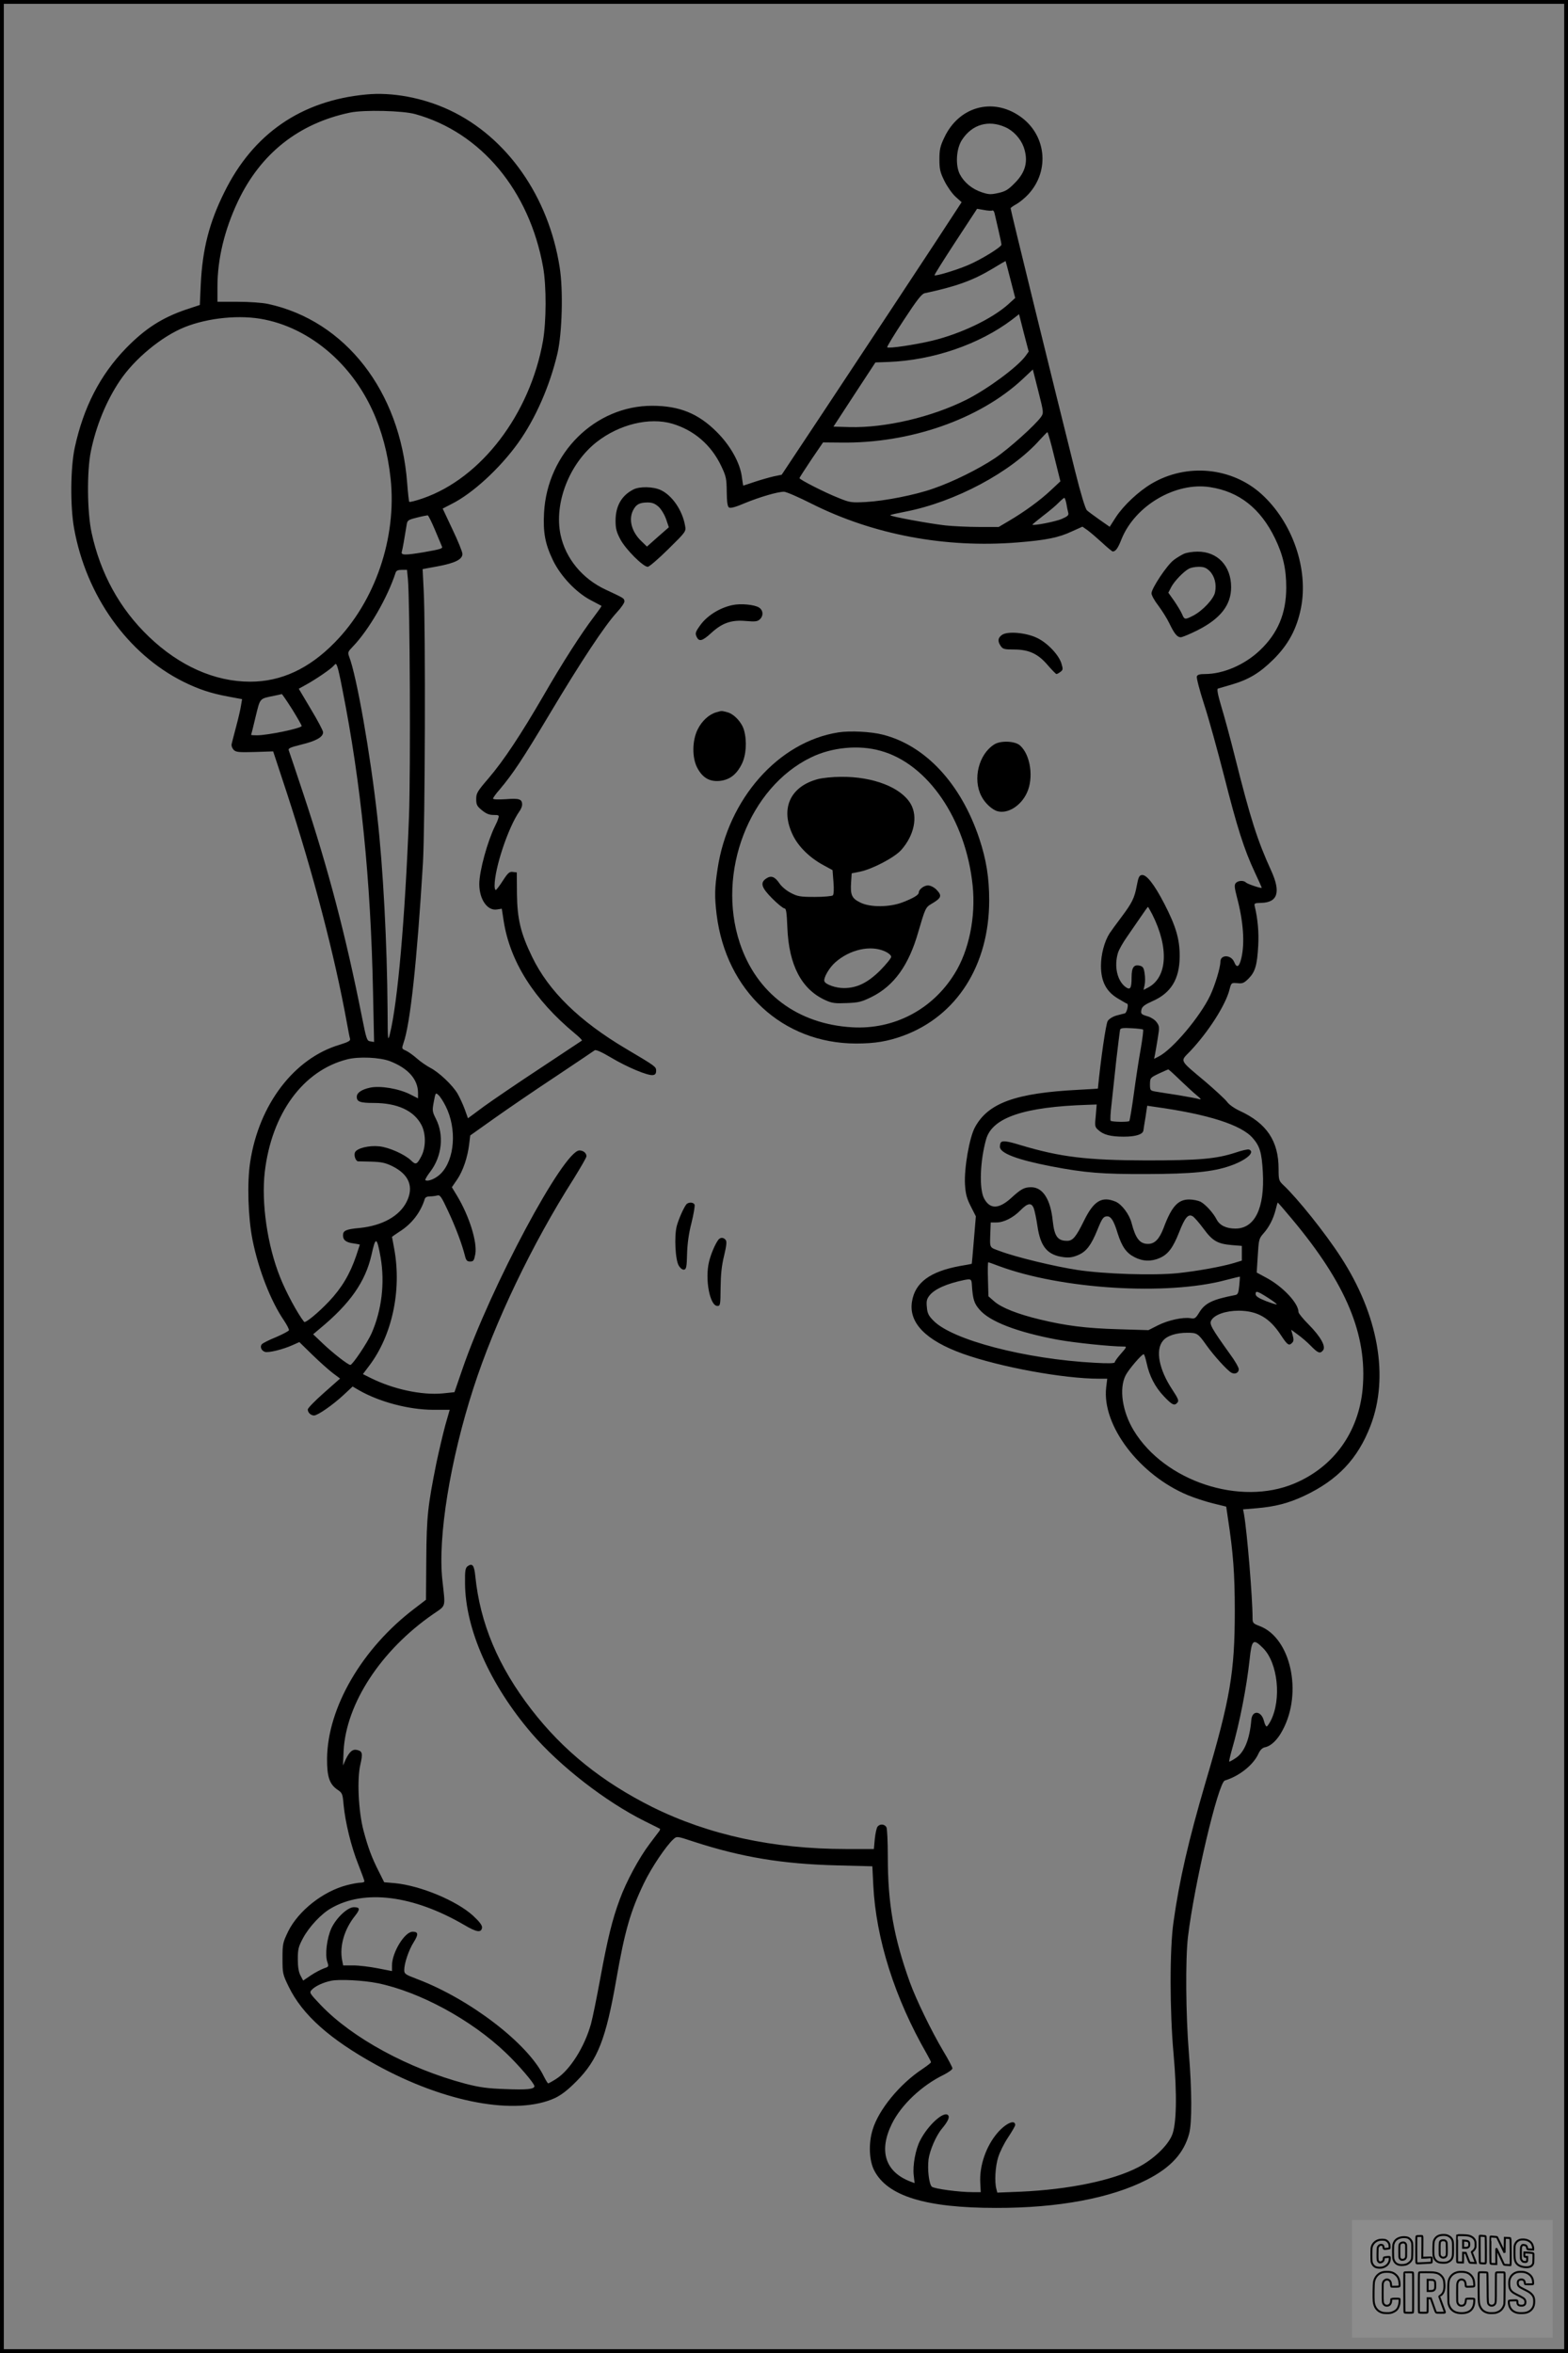 <?xml version="1.0" encoding="UTF-8"?>
<svg xmlns="http://www.w3.org/2000/svg" version="1.0" width="1024pt" height="1536pt" viewBox="0 0 1024 1536" preserveAspectRatio="xMidYMid meet">
  <rect x="0" y="0" width="1024" height="1536" fill="#808080" stroke="none"/>
  <g transform="translate(0.00 0.00) scale(1)">
    <g transform="translate(0,1536) scale(0.1,-0.1)" fill="#000000" stroke="none">
      <path d="M2390 14743 c-423 -40 -737 -256 -925 -638 -99 -199 -143 -372 -154 -603 l-6 -133 -88 -29 c-159 -54 -269 -125 -394 -253 -169 -174 -278 -386 -335 -650 -28 -132 -30 -383 -4 -527 79 -439 350 -819 713 -1000 99 -49 179 -76 293 -97 l91 -17 -7 -41 c-3 -22 -17 -83 -31 -135 -14 -52 -27 -104 -30 -116 -3 -12 3 -28 13 -39 15 -15 33 -17 138 -14 l120 4 89 -270 c174 -532 313 -1065 392 -1500 9 -49 18 -97 21 -106 4 -13 -11 -21 -68 -39 -297 -88 -527 -390 -584 -765 -21 -134 -14 -361 15 -508 39 -195 119 -400 205 -526 20 -30 35 -59 33 -65 -3 -6 -41 -26 -85 -45 -45 -18 -86 -39 -92 -46 -14 -16 -3 -43 21 -50 23 -7 117 16 179 44 l45 20 85 -83 c47 -46 107 -99 133 -119 l48 -36 -105 -93 c-58 -51 -106 -100 -106 -109 0 -20 20 -39 41 -39 24 0 123 69 193 134 l59 55 41 -24 c132 -76 324 -127 482 -128 l111 0 -29 -101 c-15 -56 -41 -166 -58 -246 -56 -280 -64 -347 -66 -629 l-2 -264 -73 -56 c-344 -260 -570 -648 -573 -981 -1 -119 16 -169 71 -205 28 -19 31 -26 37 -97 11 -115 50 -275 96 -389 22 -56 40 -105 40 -110 0 -5 -12 -9 -26 -9 -14 0 -54 -7 -88 -16 -156 -40 -317 -167 -384 -302 -35 -73 -37 -81 -37 -176 0 -98 1 -104 41 -186 89 -182 265 -340 569 -508 449 -248 917 -335 1171 -217 41 20 84 53 139 109 139 140 192 276 260 665 55 315 92 444 180 627 50 104 146 246 194 289 22 19 22 19 134 -18 312 -101 576 -145 933 -154 l231 -6 6 -121 c17 -352 141 -742 351 -1106 14 -25 26 -48 26 -52 0 -4 -26 -24 -57 -45 -147 -97 -285 -265 -324 -395 -28 -90 -23 -202 10 -266 86 -168 336 -245 796 -245 406 -1 751 64 985 184 156 79 242 174 276 301 19 72 18 283 -2 528 -20 245 -23 609 -6 755 41 344 198 1009 241 1022 93 28 184 100 218 172 12 27 26 41 44 45 40 8 83 49 116 113 131 245 52 601 -150 678 -44 17 -47 20 -47 54 0 131 -36 565 -56 677 l-6 31 84 7 c124 10 213 33 317 82 216 102 348 240 431 456 123 319 52 725 -195 1104 -101 156 -282 382 -374 468 -29 28 -31 33 -31 106 0 182 -78 298 -255 379 -34 16 -70 41 -82 59 -13 17 -76 75 -140 130 -175 147 -167 131 -101 199 119 126 233 303 258 405 11 43 12 43 51 40 33 -4 44 1 73 30 43 43 56 87 63 214 5 88 -3 176 -23 259 -4 18 0 20 41 21 110 2 131 70 66 212 -89 194 -135 339 -235 737 -30 121 -71 271 -90 333 -23 77 -30 115 -22 117 6 2 45 13 86 25 114 33 186 76 276 165 97 96 153 199 180 335 51 255 -55 561 -258 745 -194 175 -488 203 -717 68 -86 -51 -182 -141 -233 -218 l-41 -64 -66 46 c-36 26 -74 53 -83 62 -10 10 -40 107 -77 256 -146 584 -421 1703 -421 1715 0 4 17 16 39 28 21 12 56 41 77 64 143 155 116 392 -57 510 -179 123 -398 61 -492 -140 -27 -56 -32 -79 -32 -142 0 -66 5 -85 33 -142 18 -36 50 -82 72 -102 l40 -36 -172 -263 c-196 -298 -356 -540 -736 -1114 l-267 -402 -53 -11 c-30 -7 -86 -23 -125 -36 -39 -13 -71 -24 -73 -24 -1 0 -5 25 -9 55 -11 92 -75 207 -165 296 -120 120 -244 170 -420 170 -372 1 -686 -308 -707 -698 -7 -129 7 -204 58 -310 50 -104 152 -212 249 -262 36 -19 66 -35 68 -36 2 -2 -21 -34 -49 -71 -83 -109 -207 -302 -329 -514 -150 -258 -260 -424 -359 -540 -74 -86 -81 -98 -81 -136 0 -37 5 -47 37 -73 28 -23 48 -31 76 -31 35 0 38 -2 31 -22 -3 -13 -13 -35 -21 -50 -49 -99 -103 -294 -103 -379 0 -100 53 -176 115 -166 l32 5 12 -78 c41 -266 198 -515 466 -737 28 -23 48 -43 45 -46 -3 -2 -124 -82 -270 -179 -146 -96 -312 -209 -370 -251 l-104 -77 -21 59 c-12 32 -33 78 -47 102 -33 56 -122 140 -179 169 -24 13 -64 40 -87 61 -24 21 -56 44 -72 51 -27 12 -27 13 -15 49 44 123 88 530 127 1174 14 233 18 1541 5 1780 l-7 140 98 18 c113 21 162 45 162 81 0 13 -29 85 -65 160 l-64 136 58 30 c138 69 315 232 435 399 113 158 207 372 257 586 30 131 38 412 14 560 -72 462 -344 850 -719 1026 -173 81 -375 119 -546 102z m322 -128 c429 -119 746 -500 835 -1000 22 -125 21 -352 -1 -480 -85 -479 -403 -896 -784 -1028 -46 -16 -86 -26 -89 -23 -3 2 -9 58 -14 123 -45 599 -404 1060 -909 1169 -37 8 -123 14 -197 14 l-133 0 0 98 c0 181 46 372 134 558 148 312 397 509 732 579 91 19 345 13 426 -10z m3853 -85 c53 -23 100 -75 120 -129 32 -91 14 -165 -59 -237 -42 -43 -61 -54 -107 -64 -49 -11 -63 -10 -108 5 -63 21 -115 64 -143 118 -30 60 -23 168 15 225 66 100 172 131 282 82z m-84 -544 c5 2 11 -5 14 -18 3 -13 14 -61 25 -108 11 -47 20 -90 20 -97 0 -16 -135 -99 -221 -135 -76 -32 -209 -72 -216 -65 -2 3 60 101 137 219 l141 215 46 -8 c25 -5 49 -6 54 -3z m118 -451 l31 -120 -45 -41 c-106 -95 -308 -192 -497 -238 -109 -26 -285 -53 -294 -43 -3 3 45 82 107 176 88 134 118 173 138 177 207 44 317 84 446 162 44 27 81 48 82 48 1 -1 15 -55 32 -121z m99 -498 c-50 -70 -248 -217 -388 -287 -226 -113 -529 -184 -761 -178 l-106 3 137 210 137 209 84 3 c292 11 595 115 809 277 l45 35 31 -122 32 -122 -20 -28z m-4970 237 c164 -33 322 -118 454 -242 208 -196 334 -468 369 -797 41 -386 -101 -801 -365 -1069 -168 -172 -351 -256 -552 -256 -232 0 -463 103 -662 294 -191 183 -316 412 -374 679 -29 136 -31 399 -5 529 34 167 101 331 190 463 96 143 273 289 422 349 154 62 365 83 523 50z m5071 -635 c-37 -53 -211 -209 -300 -269 -108 -72 -275 -155 -403 -199 -118 -42 -317 -81 -441 -88 -95 -5 -104 -4 -180 27 -87 34 -255 120 -254 129 0 3 35 57 77 120 l77 113 115 -1 c451 -7 906 152 1186 412 l69 65 36 -142 c35 -138 35 -142 18 -167z m-2408 -45 c141 -42 253 -138 318 -274 33 -69 36 -83 37 -170 1 -69 5 -96 15 -103 10 -6 44 3 104 29 95 39 213 74 255 74 14 0 95 -35 180 -78 402 -202 873 -291 1345 -253 186 15 268 31 355 72 l69 31 33 -23 c18 -13 61 -50 95 -81 34 -32 66 -58 70 -58 19 1 33 19 57 80 88 219 353 375 578 340 191 -29 330 -139 425 -335 52 -108 73 -199 73 -320 0 -169 -55 -300 -173 -411 -99 -94 -239 -154 -358 -154 -34 0 -49 -4 -53 -16 -3 -9 18 -91 48 -183 30 -91 88 -303 131 -470 84 -332 130 -477 200 -626 25 -53 45 -98 45 -100 0 -7 -93 24 -103 34 -16 16 -53 13 -67 -4 -10 -12 -8 -30 8 -92 42 -158 52 -298 29 -397 -14 -59 -30 -68 -47 -26 -20 49 -90 50 -90 2 0 -38 -35 -153 -66 -219 -65 -138 -246 -353 -336 -399 l-31 -16 6 29 c3 15 11 63 18 106 12 73 11 79 -8 105 -11 15 -36 31 -56 37 -45 13 -49 17 -42 47 5 18 23 31 70 52 122 53 178 144 179 291 1 113 -24 198 -101 347 -66 127 -116 190 -146 186 -17 -2 -23 -15 -33 -69 -15 -81 -30 -112 -103 -209 -31 -41 -65 -88 -75 -103 -34 -54 -56 -138 -56 -212 0 -101 34 -167 109 -212 30 -18 57 -34 62 -35 11 -4 -2 -59 -15 -63 -6 -1 -30 -8 -54 -14 -25 -7 -49 -22 -58 -36 -12 -19 -46 -254 -64 -441 0 -1 -57 -4 -127 -8 -411 -21 -590 -86 -676 -245 -36 -66 -71 -266 -65 -373 4 -62 11 -90 38 -143 l33 -65 -13 -155 c-7 -85 -13 -155 -14 -155 -1 -1 -35 -7 -76 -14 -196 -36 -294 -108 -314 -232 -23 -138 89 -254 332 -341 244 -87 657 -163 890 -163 l53 0 -7 -58 c-28 -248 218 -571 533 -702 43 -18 117 -42 165 -54 l86 -21 11 -75 c35 -229 45 -366 45 -605 0 -399 -29 -573 -191 -1120 -112 -382 -171 -639 -209 -910 -26 -178 -25 -583 0 -861 24 -268 20 -469 -12 -537 -31 -69 -123 -155 -218 -204 -167 -87 -454 -146 -770 -160 l-151 -6 -6 24 c-13 46 -7 148 12 207 10 33 39 92 65 130 25 38 46 74 46 80 0 39 -61 12 -115 -50 -75 -87 -120 -216 -113 -329 l3 -59 -52 0 c-90 0 -254 22 -268 36 -18 19 -29 111 -21 178 8 59 49 155 88 201 39 47 52 75 39 88 -28 28 -132 -67 -182 -166 -30 -57 -49 -163 -42 -225 l6 -53 -27 10 c-165 63 -209 200 -121 378 61 123 194 249 338 319 31 16 57 34 57 42 0 7 -27 59 -61 115 -76 128 -177 336 -217 447 -106 295 -144 514 -144 819 0 96 -4 183 -9 193 -12 21 -42 24 -58 4 -6 -7 -14 -43 -18 -80 l-6 -66 -184 0 c-473 0 -896 92 -1263 274 -328 164 -582 368 -789 636 -218 282 -336 564 -367 872 -7 70 -19 86 -50 64 -15 -12 -18 -28 -17 -112 2 -299 163 -662 435 -979 184 -214 483 -446 738 -573 52 -26 97 -48 100 -50 2 -2 0 -9 -5 -16 -6 -7 -33 -44 -62 -82 -69 -91 -153 -246 -196 -364 -48 -129 -79 -255 -127 -516 -22 -120 -49 -253 -60 -294 -42 -152 -138 -304 -228 -361 -25 -16 -49 -29 -52 -29 -3 0 -16 21 -29 47 -103 213 -483 504 -827 634 -77 29 -84 34 -84 59 0 44 30 132 62 182 32 51 30 68 -7 68 -52 0 -135 -135 -135 -221 l0 -36 -92 18 c-51 10 -123 19 -160 19 l-67 0 -7 36 c-17 91 15 201 85 288 34 43 33 56 -8 56 -41 0 -114 -69 -146 -136 -30 -64 -44 -175 -27 -222 10 -30 9 -31 -24 -42 -19 -7 -57 -27 -84 -45 l-50 -34 -17 32 c-12 22 -18 55 -18 107 0 67 4 82 35 140 40 73 118 157 182 193 217 126 537 85 870 -109 81 -48 111 -52 116 -18 2 15 -15 38 -58 78 -107 98 -344 197 -512 213 l-69 6 -34 68 c-47 92 -71 157 -101 269 -33 125 -43 334 -21 429 17 74 14 89 -19 97 -30 8 -51 -9 -76 -61 l-18 -40 4 95 c16 309 244 658 586 894 85 59 79 37 59 221 -31 280 51 784 203 1254 139 430 383 940 655 1367 45 73 83 138 83 146 0 21 -21 38 -46 38 -103 0 -579 -889 -764 -1427 l-52 -151 -77 -8 c-138 -13 -326 28 -473 102 l-48 24 40 53 c150 197 214 491 165 762 -8 44 -15 81 -15 81 0 1 22 16 49 34 81 51 138 126 165 213 3 11 15 17 33 17 15 0 37 3 49 6 18 5 27 -8 71 -103 48 -102 91 -216 110 -293 7 -28 14 -35 33 -35 22 0 26 6 34 48 14 78 -39 248 -119 381 l-34 56 35 51 c38 56 68 145 78 230 l7 57 162 115 c89 63 269 186 401 273 131 88 244 163 250 168 8 5 45 -11 107 -48 104 -62 239 -119 273 -114 15 2 21 10 21 28 0 27 -3 29 -197 144 -304 180 -505 376 -613 600 -75 154 -97 248 -99 411 l-1 140 -26 3 c-22 3 -32 -6 -65 -57 -21 -33 -42 -60 -46 -61 -5 0 -8 13 -8 28 0 115 89 380 161 484 11 14 19 35 19 45 0 37 -19 43 -107 36 -51 -3 -83 -2 -83 4 0 5 19 32 43 59 86 102 149 196 327 494 206 345 360 577 438 662 30 32 52 65 50 74 -3 19 -1 18 -123 75 -152 71 -261 203 -294 357 -44 207 57 466 235 606 148 116 345 164 495 120z m2494 -215 l40 -161 -63 -59 c-69 -65 -172 -140 -274 -200 l-66 -39 -129 0 c-70 0 -168 5 -218 10 -107 12 -368 60 -361 67 2 3 47 13 99 23 324 63 689 257 877 468 25 27 47 50 50 51 3 1 24 -72 45 -160z m79 -306 c3 -21 9 -47 12 -59 5 -17 -2 -24 -43 -42 -40 -17 -182 -45 -191 -37 -1 1 30 27 70 58 40 30 86 69 102 86 17 17 33 31 37 31 3 0 9 -17 13 -37z m-4123 -173 c22 -52 42 -100 45 -107 7 -14 -7 -18 -120 -38 -120 -20 -149 -20 -142 3 5 16 19 97 31 172 5 34 8 36 67 51 35 9 67 15 71 15 5 -1 26 -44 48 -96z m-177 -322 c13 -141 18 -1248 7 -1548 -26 -669 -74 -1217 -125 -1420 -13 -52 -14 -44 -15 160 -3 432 -29 925 -67 1260 -46 413 -135 918 -184 1044 -10 27 -8 32 24 65 105 109 227 320 280 484 4 12 16 17 39 17 l35 0 6 -62z m-428 -718 c121 -609 185 -1242 200 -1973 l7 -329 -24 4 c-23 3 -26 12 -56 163 -105 528 -218 959 -381 1450 -49 149 -93 277 -96 286 -6 14 8 20 84 39 95 23 140 49 140 80 0 10 -36 78 -80 151 l-79 133 47 26 c64 35 165 104 182 125 13 15 15 15 23 -7 5 -12 20 -79 33 -148z m-328 -130 c34 -55 62 -104 62 -109 0 -15 -221 -61 -292 -61 -21 0 -38 1 -38 3 1 1 14 54 29 117 31 126 24 118 121 138 25 5 47 10 50 11 3 0 33 -44 68 -99z m5617 -1339 c110 -218 99 -412 -28 -478 l-29 -15 7 32 c4 18 4 52 0 76 -5 36 -11 45 -31 50 -39 10 -54 -11 -54 -75 0 -75 -9 -87 -42 -62 -53 42 -73 135 -47 221 6 20 33 68 60 106 26 38 67 97 91 132 23 34 43 62 45 62 1 0 14 -22 28 -49z m-60 -752 c3 -4 -4 -59 -15 -124 -12 -65 -32 -196 -45 -292 -13 -97 -27 -178 -30 -181 -7 -8 -115 -6 -122 2 -3 3 -1 52 6 108 6 57 20 186 31 288 12 102 23 191 25 199 4 10 22 12 75 9 38 -2 72 -6 75 -9z m-4919 -206 c119 -46 183 -118 184 -206 l0 -37 -51 26 c-75 38 -196 58 -262 44 -55 -12 -87 -33 -87 -60 0 -32 22 -40 111 -40 154 0 262 -50 311 -143 30 -57 30 -146 0 -204 -29 -56 -37 -59 -69 -27 -41 39 -144 85 -207 91 -66 7 -143 -12 -157 -38 -10 -19 3 -58 19 -60 4 0 43 -1 87 -2 65 -2 91 -7 138 -30 108 -54 141 -134 93 -231 -46 -94 -159 -157 -307 -172 -89 -8 -109 -17 -109 -48 0 -31 20 -47 70 -53 22 -3 40 -7 40 -8 0 -1 -11 -34 -24 -73 -41 -120 -94 -209 -177 -297 -71 -75 -155 -144 -163 -134 -42 53 -119 195 -157 292 -83 207 -123 484 -100 686 45 382 250 663 539 736 76 19 211 13 278 -12z m5163 -126 c42 -40 92 -86 111 -101 20 -16 26 -25 15 -22 -10 4 -73 16 -140 27 -66 10 -135 21 -152 24 -31 6 -33 8 -33 48 1 41 2 42 58 69 31 14 59 27 61 27 3 1 39 -32 80 -72z m-4799 -167 c75 -148 60 -349 -31 -441 -33 -33 -83 -54 -101 -43 -4 3 11 28 33 57 75 99 90 237 36 343 -24 48 -25 54 -14 112 11 59 12 61 30 44 11 -9 32 -42 47 -72z m4246 -63 c-7 -67 -6 -74 16 -93 34 -32 82 -44 167 -44 79 0 124 15 128 40 1 8 7 48 14 88 l11 74 47 -7 c349 -48 569 -118 643 -205 46 -53 58 -95 65 -221 13 -235 -52 -369 -179 -369 -60 0 -103 21 -123 60 -22 43 -73 99 -106 116 -15 7 -48 14 -73 14 -73 0 -115 -46 -167 -186 -28 -73 -58 -104 -102 -104 -53 0 -81 35 -107 136 -14 56 -64 123 -105 140 -89 37 -142 5 -205 -123 -53 -108 -74 -133 -111 -133 -62 0 -83 29 -94 130 -14 141 -65 220 -141 220 -45 0 -67 -12 -131 -71 -81 -73 -139 -74 -177 -1 -32 63 -26 243 14 385 40 142 248 212 664 225 l58 2 -6 -73z m1281 -674 c355 -424 493 -756 462 -1108 -26 -284 -189 -511 -446 -619 -354 -149 -847 14 -1049 346 -75 124 -97 273 -53 360 20 39 105 138 118 138 4 0 12 -26 19 -57 18 -85 55 -157 113 -218 55 -58 69 -64 89 -40 10 12 3 27 -35 85 -86 130 -111 258 -60 318 27 33 86 52 159 52 63 0 70 -4 123 -79 51 -72 138 -167 165 -182 23 -12 48 -1 48 23 0 11 -26 57 -59 101 -120 168 -134 193 -121 217 20 38 95 64 180 64 123 -1 202 -47 276 -161 41 -62 51 -70 71 -50 12 11 13 22 5 51 l-10 36 42 -31 c24 -17 63 -50 87 -75 47 -48 60 -52 79 -29 21 25 -16 90 -92 167 -38 38 -68 75 -68 83 0 58 -103 167 -210 224 l-63 34 7 110 c6 103 8 112 36 144 38 42 66 97 81 157 6 25 12 46 14 46 1 0 43 -48 92 -107z m-1686 70 c6 -16 17 -68 24 -116 20 -137 66 -191 174 -204 36 -4 59 0 94 15 52 23 83 64 123 162 31 77 40 90 65 90 25 0 44 -31 68 -111 28 -88 57 -129 111 -156 54 -28 111 -29 166 -4 53 24 85 67 124 166 38 97 59 122 88 106 11 -6 43 -43 72 -82 59 -80 91 -99 188 -107 l62 -5 0 -48 0 -48 -52 -16 c-81 -24 -242 -53 -367 -66 -158 -16 -477 -6 -655 21 -151 23 -403 84 -506 123 -72 27 -66 14 -62 132 l2 55 37 0 c49 0 110 31 158 80 46 47 71 51 86 13z m-4265 -323 c28 -165 7 -343 -60 -495 -28 -62 -124 -205 -138 -205 -15 0 -115 78 -181 141 l-62 59 45 38 c197 163 296 305 336 480 27 123 35 121 60 -18z m4036 -54 c408 -152 1098 -195 1483 -92 50 13 91 23 92 22 1 -1 -1 -27 -4 -59 -5 -48 -9 -58 -27 -61 -149 -29 -198 -52 -237 -118 -21 -34 -28 -38 -54 -33 -50 8 -146 -13 -212 -46 l-63 -32 -197 6 c-211 6 -344 23 -513 64 -142 34 -249 76 -296 117 l-39 34 -3 111 c-2 61 -1 111 2 111 3 0 34 -11 68 -24z m-175 -124 c6 -92 14 -120 50 -161 66 -78 246 -147 508 -196 109 -20 348 -45 433 -45 22 0 21 -3 -17 -46 -23 -26 -41 -51 -41 -57 0 -7 -45 -8 -131 -3 -452 24 -931 149 -1053 275 -32 32 -40 49 -43 88 -4 39 -1 53 17 76 33 42 111 77 225 101 46 9 50 7 52 -32z m1939 -87 c31 -20 54 -38 52 -40 -2 -2 -34 8 -71 22 -50 20 -67 32 -67 46 0 23 11 20 86 -28z m-37 -2284 c96 -96 121 -333 50 -473 -11 -21 -23 -38 -27 -38 -5 0 -13 16 -18 37 -17 66 -76 71 -82 7 -11 -131 -47 -217 -106 -253 -18 -12 -36 -21 -38 -21 -3 0 5 35 17 78 50 172 96 406 116 591 14 129 23 137 88 72z m-5782 -2187 c273 -56 610 -238 837 -455 81 -77 186 -199 186 -217 0 -20 -48 -25 -194 -19 -113 4 -164 11 -257 35 -370 98 -737 297 -943 512 -74 78 -77 82 -61 100 22 24 74 49 128 60 53 11 210 3 304 -16z"></path>
      <path d="M4135 12164 c-76 -39 -115 -108 -115 -203 0 -52 6 -74 32 -123 34 -64 148 -178 178 -178 10 0 70 52 134 115 116 114 117 116 110 153 -17 100 -84 198 -159 233 -49 23 -139 25 -180 3z m166 -112 c17 -16 38 -50 49 -81 l18 -53 -72 -63 -71 -63 -33 32 c-67 62 -89 144 -57 206 20 38 41 49 92 50 33 0 50 -7 74 -28z"></path>
      <path d="M7732 11745 c-17 -8 -48 -26 -67 -41 -44 -33 -145 -185 -145 -217 0 -13 20 -49 45 -81 24 -32 56 -83 71 -114 33 -69 52 -92 75 -92 9 0 58 20 108 45 151 76 221 165 221 282 0 139 -89 233 -220 232 -30 0 -70 -6 -88 -14z m168 -113 c32 -33 46 -85 35 -138 -8 -43 -81 -121 -143 -153 -53 -27 -57 -27 -72 9 -7 17 -30 55 -51 86 l-39 55 19 37 c20 38 80 101 116 120 11 6 39 12 63 12 35 0 49 -6 72 -28z"></path>
      <path d="M4783 11410 c-85 -18 -169 -71 -214 -137 -27 -38 -30 -48 -20 -69 16 -35 37 -30 97 25 71 65 132 86 227 77 58 -5 73 -3 88 10 26 23 24 60 -4 78 -29 19 -120 28 -174 16z"></path>
      <path d="M6543 11215 c-27 -19 -29 -42 -7 -73 13 -19 24 -22 87 -22 97 0 157 -28 221 -104 27 -31 52 -56 55 -56 4 0 16 6 26 14 17 12 18 18 7 54 -17 57 -92 136 -160 168 -73 35 -194 45 -229 19z"></path>
      <path d="M4677 10710 c-48 -14 -94 -57 -121 -112 -36 -72 -37 -184 -3 -249 34 -65 79 -92 144 -87 66 6 112 40 147 110 29 57 35 150 15 221 -14 51 -63 104 -107 117 -42 11 -37 11 -75 0z"></path>
      <path d="M5475 10579 c-391 -61 -721 -434 -789 -892 -19 -123 -20 -182 -6 -297 62 -499 431 -841 910 -842 125 0 207 14 309 51 350 129 561 461 561 884 0 148 -19 266 -65 404 -119 356 -350 606 -629 677 -76 20 -215 27 -291 15z m275 -120 c309 -84 558 -449 602 -880 21 -205 -24 -425 -118 -575 -145 -235 -397 -366 -669 -350 -357 21 -625 222 -734 551 -152 460 61 1015 466 1211 136 66 311 83 453 43z"></path>
      <path d="M5341 10274 c-183 -49 -247 -195 -162 -368 37 -75 111 -147 201 -195 l57 -31 6 -77 c4 -47 2 -82 -4 -88 -6 -5 -58 -10 -117 -10 -96 0 -113 3 -157 26 -28 14 -60 41 -73 60 -31 46 -55 56 -87 35 -43 -28 -33 -60 39 -132 35 -35 71 -64 79 -64 11 0 15 -25 19 -127 10 -243 92 -400 246 -471 46 -21 65 -23 141 -20 77 3 96 7 163 40 147 73 244 208 306 428 43 147 47 158 84 179 68 40 72 54 32 95 -16 15 -38 26 -54 26 -26 0 -60 -26 -60 -47 0 -15 -35 -36 -105 -63 -85 -33 -212 -34 -276 -2 -56 27 -66 49 -61 129 l4 62 55 11 c81 17 224 92 268 141 85 95 111 218 62 302 -63 107 -245 178 -455 176 -53 0 -121 -7 -151 -15z m437 -1124 c25 -11 42 -26 42 -36 0 -9 -33 -49 -72 -89 -82 -81 -152 -115 -237 -115 -53 0 -119 23 -127 44 -8 21 31 89 71 124 95 84 230 114 323 72z"></path>
      <path d="M6494 10501 c-102 -63 -143 -226 -85 -338 23 -46 71 -90 107 -99 67 -17 151 36 190 120 46 98 24 249 -45 310 -32 29 -126 33 -167 7z"></path>
      <path d="M4482 7498 c-18 -24 -49 -93 -62 -140 -18 -67 -10 -227 14 -262 10 -16 24 -26 34 -24 14 3 17 19 19 103 2 67 11 134 29 203 14 57 23 110 20 118 -7 17 -40 18 -54 2z"></path>
      <path d="M4692 7268 c-21 -27 -50 -95 -62 -146 -27 -115 6 -287 55 -287 19 0 20 7 21 120 1 86 7 145 23 209 16 67 18 92 10 102 -14 17 -33 18 -47 2z"></path>
      <path d="M6537 7903 c-4 -3 -7 -17 -7 -29 0 -42 114 -85 337 -128 219 -42 330 -51 623 -50 295 1 431 14 545 54 103 36 165 89 122 106 -8 3 -47 -6 -88 -20 -126 -41 -235 -51 -584 -51 -388 1 -561 22 -821 100 -84 26 -116 30 -127 18z"></path>
    </g>
  </g>
  <rect x="0.0" y="0.0" width="1024.0" height="1536.0" fill="none" stroke="black" stroke-width="5"></rect>
  <g transform="translate(882.93 1449.20) scale(0.128)" opacity="1.0">
    <rect x="0" y="0" width="1024.0" height="600.0" fill="white" fill-opacity="0.1"></rect>
    <g transform="translate(0,650) scale(0.1,-0.1)" stroke="none">
      <path fill="none" stroke="#000000" stroke-width="100" d="M4491 5720 c-164 -43 -269 -147 -319 -315 -19 -65 -29 -577 -13 -693 25 -190 116 -310 276 -367 63 -23 284 -32 370 -16 122 22 249 110 294 205 51 104 56 150 56 496 0 341 -4 385 -48 478 -46 100 -156 184 -282 217 -83 21 -241 19 -334 -5z m270 -273 c19 -12 43 -40 54 -62 18 -37 20 -64 23 -320 5 -339 -1 -384 -56 -436 -87 -82 -235 -56 -289 51 -22 43 -23 53 -23 335 0 314 7 370 52 412 34 32 66 42 139 42 53 1 73 -4 100 -22z"></path>
      <path fill="none" stroke="#000000" stroke-width="100" d="M5367 5723 c-4 -3 -7 -311 -7 -683 0 -618 1 -679 17 -691 12 -10 51 -14 152 -14 l136 0 3 248 2 248 67 -3 67 -3 34 -85 c18 -47 58 -152 89 -235 30 -82 63 -158 73 -168 14 -15 40 -19 165 -24 l148 -6 -5 34 c-4 19 -49 143 -102 276 -53 133 -96 246 -96 251 0 6 15 19 33 31 53 33 104 92 134 156 27 57 28 67 27 195 0 115 -4 144 -23 193 -31 80 -76 135 -148 183 -83 56 -166 82 -303 94 -129 11 -453 14 -463 3z m541 -300 c55 -27 77 -73 77 -163 0 -61 -4 -82 -23 -111 -34 -55 -73 -69 -191 -69 l-101 0 0 187 0 186 101 -6 c66 -4 114 -12 137 -24z"></path>
      <path fill="none" stroke="#000000" stroke-width="100" d="M6514 5685 c-4 -9 -5 -320 -2 -690 3 -511 7 -678 16 -687 19 -19 273 -30 291 -13 11 11 13 126 12 675 -1 364 -6 672 -11 685 -11 28 -27 31 -187 40 -99 6 -114 5 -119 -10z"></path>
      <path fill="none" stroke="#000000" stroke-width="100" d="M3355 5683 c-27 -3 -55 -9 -62 -15 -10 -8 -13 -150 -13 -683 0 -592 2 -674 15 -685 12 -10 52 -11 173 -6 362 15 578 29 590 38 8 7 12 46 12 129 0 108 -2 119 -20 129 -11 6 -24 9 -28 7 -4 -3 -103 -8 -221 -12 l-214 -7 5 545 c4 384 2 549 -5 556 -11 11 -120 12 -232 4z"></path>
      <path fill="none" stroke="#000000" stroke-width="100" d="M7067 5654 c-4 -4 -7 -310 -7 -680 0 -625 1 -673 18 -692 15 -18 31 -21 152 -24 l134 -3 -3 400 c-2 277 1 397 8 390 11 -11 153 -311 251 -530 96 -215 128 -281 142 -292 7 -6 82 -14 165 -17 l153 -7 11 28 c14 34 3 1333 -11 1347 -5 5 -70 11 -144 14 l-136 5 -1 -54 c-1 -30 -5 -200 -8 -379 l-6 -325 -73 150 c-40 83 -123 256 -184 385 -61 129 -117 242 -125 252 -11 12 -40 18 -121 22 -59 4 -130 9 -157 12 -28 3 -54 2 -58 -2z"></path>
      <path fill="none" stroke="#000000" stroke-width="100" d="M2507 5614 c-220 -49 -342 -159 -394 -357 -24 -91 -24 -641 0 -740 57 -233 232 -339 510 -310 56 6 127 21 158 33 76 29 187 114 226 174 64 95 67 114 71 505 2 232 -1 371 -8 404 -27 126 -116 235 -228 278 -74 29 -236 35 -335 13z m191 -281 c15 -11 36 -35 47 -54 19 -32 20 -52 20 -349 0 -309 0 -316 -23 -362 -31 -62 -75 -89 -155 -95 -53 -4 -67 -2 -97 19 -19 13 -44 41 -55 63 -19 37 -20 60 -20 350 0 337 2 351 60 405 54 51 169 63 223 23z"></path>
      <path fill="none" stroke="#000000" stroke-width="100" d="M8568 5491 c-133 -43 -219 -134 -262 -280 -13 -45 -16 -107 -16 -343 0 -320 9 -395 60 -506 73 -156 258 -255 506 -269 191 -11 324 47 376 165 19 42 22 70 26 288 4 209 3 242 -11 256 -19 18 -186 38 -347 41 l-105 2 -3 -95 c-1 -52 2 -102 7 -109 6 -10 33 -16 75 -19 l66 -4 0 -105 c0 -98 -1 -105 -26 -130 -23 -23 -31 -25 -99 -21 -64 3 -79 7 -112 34 -21 16 -49 52 -63 80 -25 49 -25 51 -25 324 0 303 6 348 56 402 28 29 32 30 99 26 105 -6 152 -50 167 -158 8 -53 9 -54 48 -62 22 -5 90 -10 150 -11 l110 -2 3 43 c4 52 -30 180 -66 245 -53 99 -179 183 -317 212 -96 20 -226 18 -297 -4z"></path>
      <path fill="none" stroke="#000000" stroke-width="100" d="M1390 5484 c-203 -45 -359 -207 -390 -404 -13 -83 -13 -616 0 -694 20 -123 100 -235 203 -281 98 -45 271 -51 387 -13 211 67 340 238 340 451 0 54 -3 69 -17 74 -24 9 -264 -15 -280 -28 -7 -7 -13 -31 -13 -60 0 -56 -13 -95 -43 -128 -31 -34 -95 -61 -144 -61 -35 0 -48 6 -77 35 -52 52 -58 99 -54 423 3 257 5 280 24 323 42 89 120 132 202 109 53 -14 72 -42 81 -120 11 -90 15 -92 150 -79 62 6 125 15 138 20 25 9 25 10 21 107 -3 82 -9 106 -33 155 -33 68 -97 130 -163 160 -60 27 -235 33 -332 11z"></path>
      <path fill="none" stroke="#000000" stroke-width="100" d="M1600 3845 c-239 -44 -424 -235 -476 -495 -22 -109 -33 -831 -15 -1000 31 -300 174 -492 425 -572 45 -15 100 -21 211 -25 181 -6 263 8 380 66 147 73 214 152 266 311 26 78 32 117 37 219 4 98 2 125 -9 132 -22 14 -393 11 -407 -3 -7 -7 -12 -39 -12 -73 0 -169 -84 -275 -217 -275 -68 0 -110 18 -150 64 -65 73 -68 99 -68 606 0 446 1 456 22 515 78 208 337 201 392 -11 6 -23 13 -75 16 -115 3 -41 10 -78 15 -83 10 -10 289 -10 357 0 63 9 67 18 60 147 -12 210 -62 331 -181 445 -86 82 -165 123 -280 146 -94 19 -261 20 -366 1z"></path>
      <path fill="none" stroke="#000000" stroke-width="100" d="M5376 3840 c-151 -39 -268 -118 -350 -237 -106 -157 -118 -245 -114 -863 4 -463 5 -477 27 -550 33 -106 72 -178 131 -243 123 -135 290 -197 526 -197 326 0 528 127 610 384 34 106 48 339 20 349 -29 12 -386 9 -400 -2 -7 -6 -16 -44 -20 -85 -17 -192 -81 -266 -226 -266 -93 1 -163 55 -197 152 -16 48 -18 92 -18 503 0 437 1 452 22 520 26 81 57 119 121 147 78 35 188 8 237 -56 30 -40 55 -133 55 -206 0 -92 6 -95 157 -92 70 1 161 5 201 8 87 8 88 9 78 158 -12 189 -62 314 -170 422 -76 76 -130 109 -241 144 -102 33 -337 38 -449 10z"></path>
      <path fill="none" stroke="#000000" stroke-width="100" d="M8441 3845 c-204 -45 -357 -196 -406 -402 -24 -99 -17 -331 13 -416 47 -137 141 -225 342 -323 334 -162 396 -203 438 -284 19 -37 23 -57 20 -116 -3 -59 -8 -77 -30 -107 -39 -50 -98 -70 -190 -65 -137 7 -187 57 -188 185 0 95 4 94 -223 86 -106 -3 -198 -10 -204 -16 -17 -13 -17 -107 1 -200 44 -226 196 -375 436 -423 103 -20 339 -15 435 10 199 53 340 189 391 377 21 78 28 222 15 311 -16 115 -56 191 -145 276 -85 81 -145 117 -386 235 -250 122 -298 173 -301 319 -3 109 52 167 164 175 115 8 183 -49 194 -164 3 -32 10 -64 16 -70 10 -14 340 -17 387 -4 24 7 25 9 22 92 -5 150 -54 269 -153 369 -69 70 -189 133 -297 155 -90 18 -265 18 -351 0z"></path>
      <path fill="none" stroke="#000000" stroke-width="100" d="M2710 3833 c-14 -2 -29 -9 -35 -14 -7 -7 -9 -354 -7 -1017 3 -910 5 -1008 20 -1019 20 -16 384 -18 413 -3 19 10 19 32 19 1019 0 923 -1 1010 -16 1022 -13 10 -61 14 -193 16 -97 1 -187 -1 -201 -4z"></path>
      <path fill="none" stroke="#000000" stroke-width="100" d="M3455 3833 c-47 -12 -45 32 -45 -1034 0 -987 0 -1009 19 -1019 12 -6 98 -10 210 -10 159 0 192 3 205 16 14 13 16 61 16 370 l0 355 81 -3 82 -3 88 -245 c49 -135 105 -292 124 -350 20 -58 45 -113 57 -122 18 -16 45 -18 229 -18 184 0 210 2 216 16 7 19 16 -7 -153 448 -74 197 -134 362 -134 366 0 4 23 22 50 40 162 104 228 273 217 560 -8 225 -46 336 -153 450 -104 110 -219 160 -413 179 -101 11 -657 13 -696 4z m721 -409 c64 -48 69 -61 72 -231 4 -176 -7 -223 -59 -267 -43 -36 -89 -46 -216 -46 l-113 0 0 286 0 286 144 -4 c127 -3 148 -5 172 -24z"></path>
      <path fill="none" stroke="#000000" stroke-width="100" d="M6510 3834 c-51 -11 -50 7 -50 -683 1 -672 7 -842 35 -951 45 -175 148 -311 289 -380 117 -58 200 -73 376 -68 124 4 156 9 225 32 108 37 176 79 246 153 61 66 117 169 140 258 9 37 13 248 16 831 4 727 3 782 -13 795 -13 11 -57 14 -204 14 -171 0 -190 -2 -209 -19 -21 -19 -21 -19 -21 -746 0 -782 0 -782 -52 -861 -64 -95 -228 -106 -302 -19 -61 73 -60 64 -66 877 -4 562 -8 745 -17 754 -13 13 -341 23 -393 13z"></path>
    </g>
  </g>
</svg>
